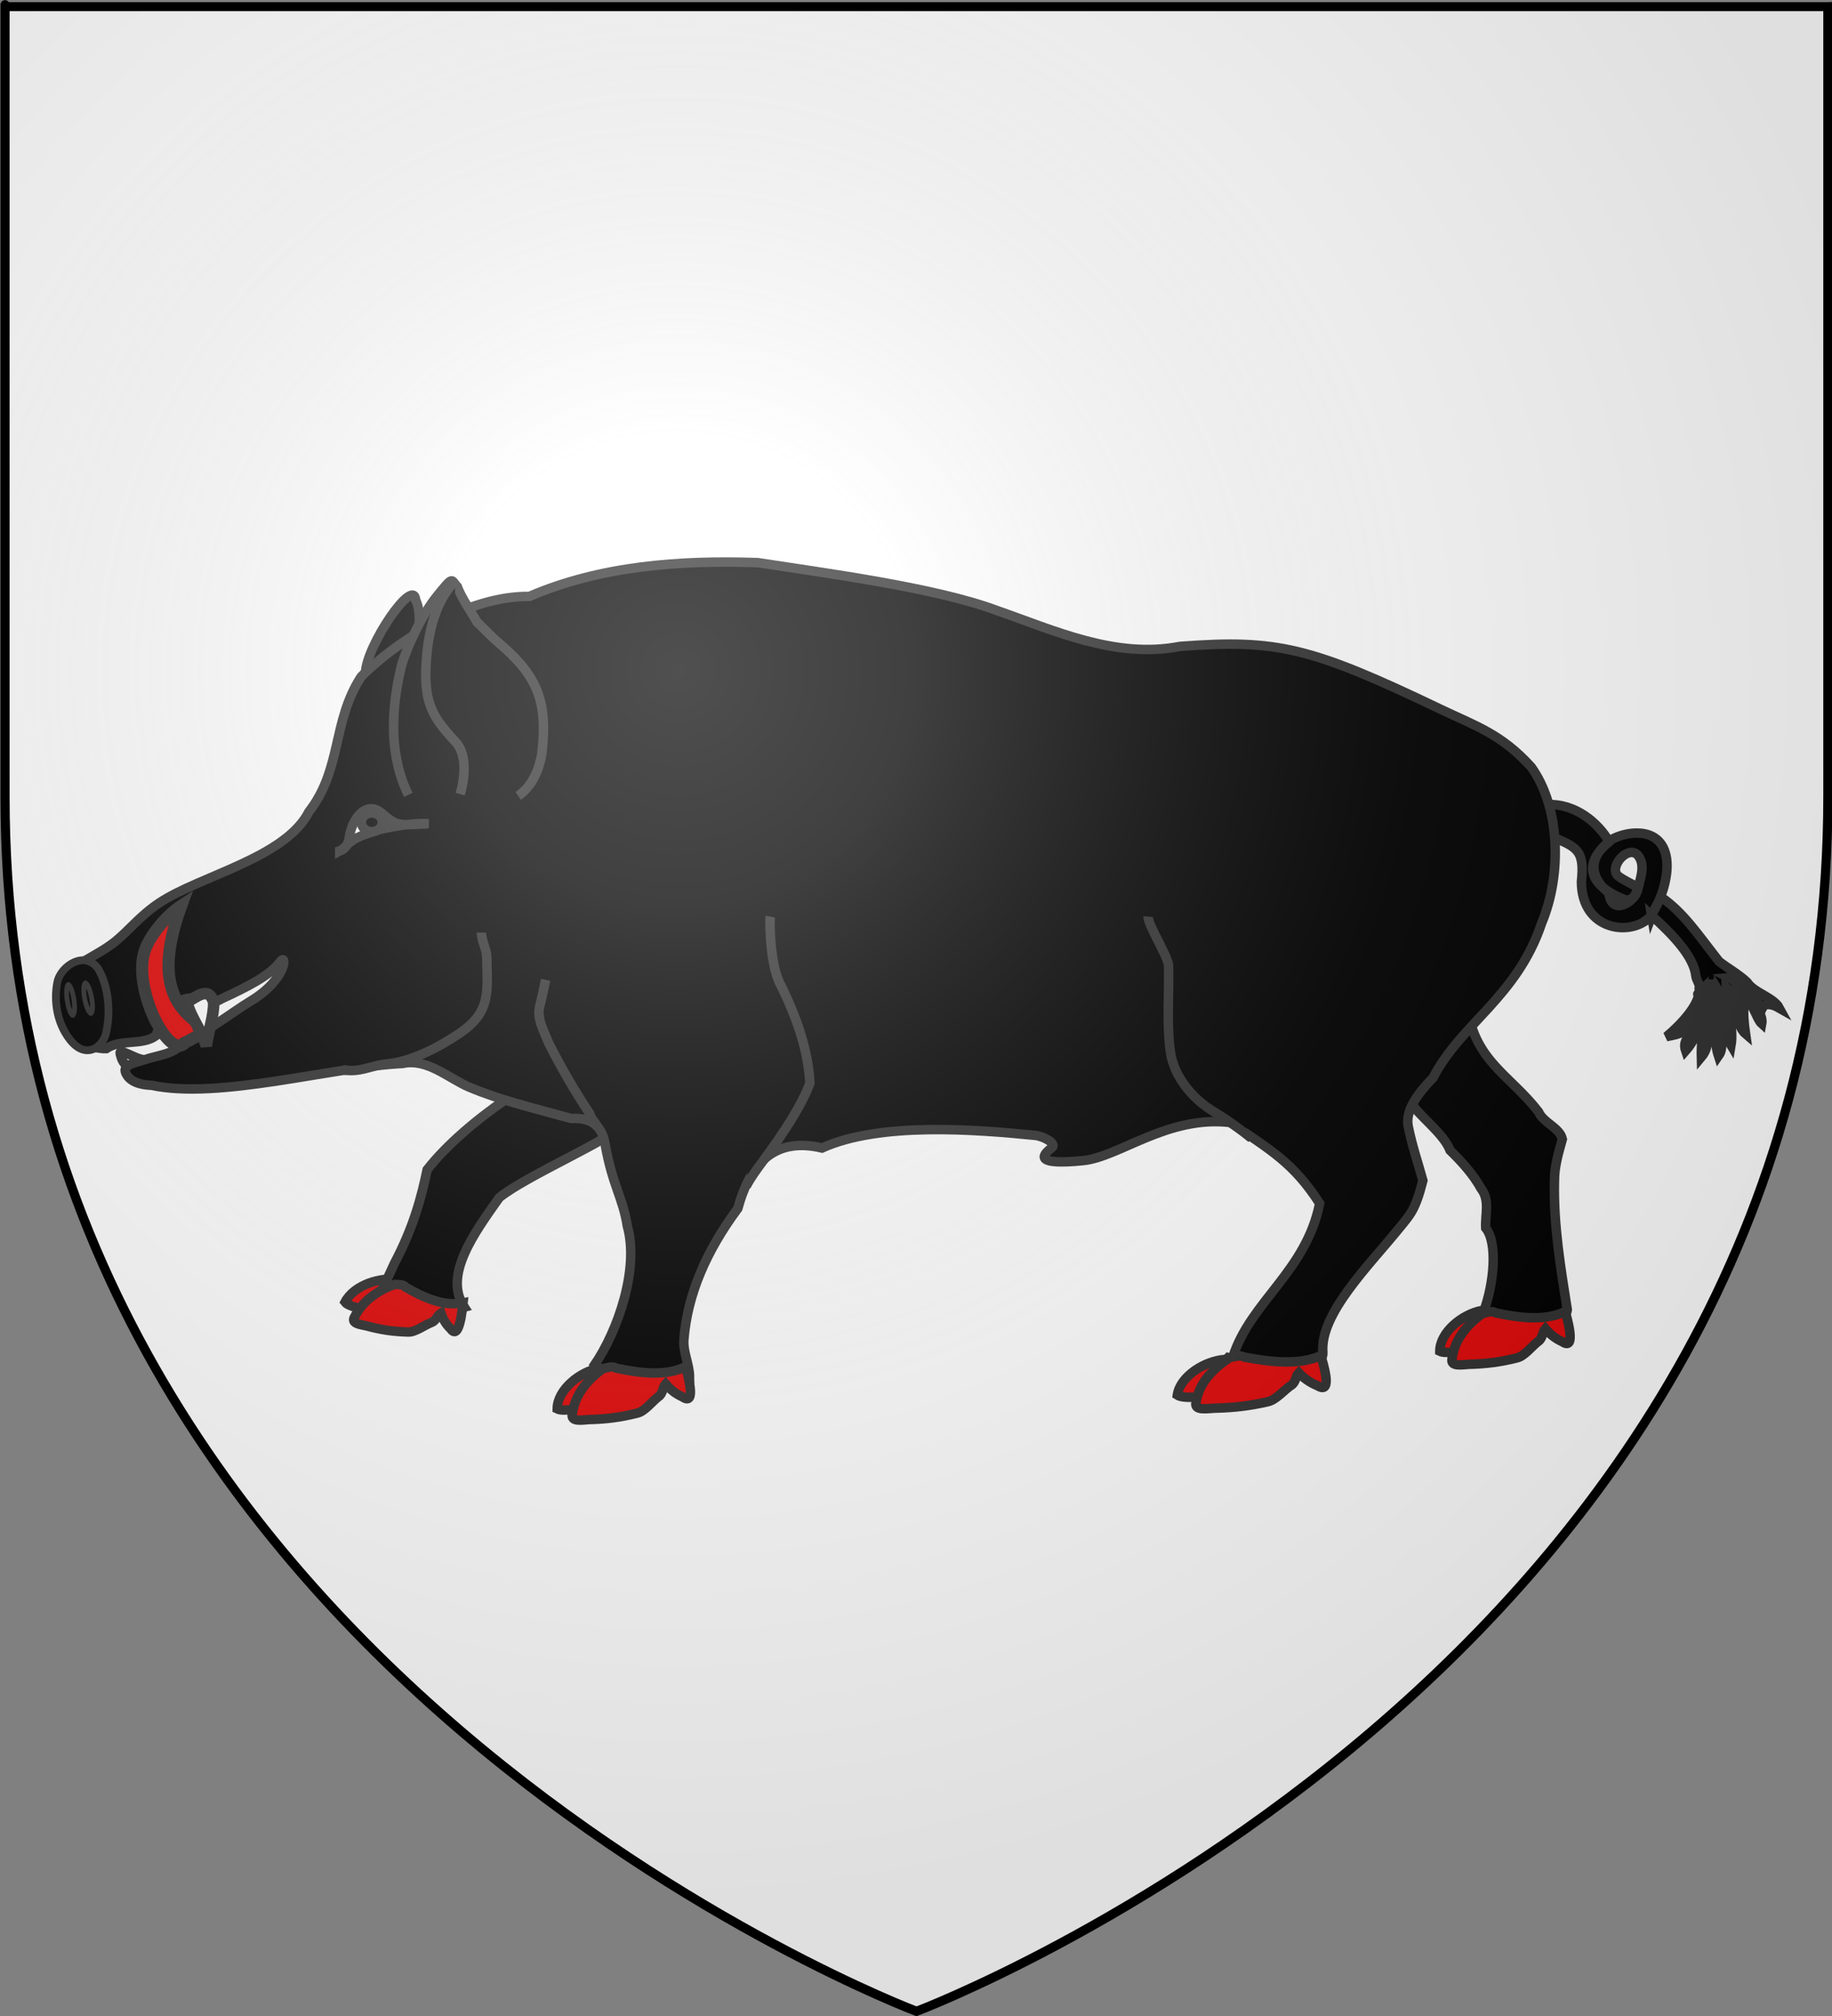 <?xml version="1.0" encoding="UTF-8" standalone="no"?>
<svg
   xmlns:dc="http://purl.org/dc/elements/1.1/"
   xmlns:cc="http://creativecommons.org/ns#"
   xmlns:rdf="http://www.w3.org/1999/02/22-rdf-syntax-ns#"
   xmlns:svg="http://www.w3.org/2000/svg"
   xmlns="http://www.w3.org/2000/svg"
   xmlns:xlink="http://www.w3.org/1999/xlink"
   xmlns:sodipodi="http://sodipodi.sourceforge.net/DTD/sodipodi-0.dtd"
   xmlns:inkscape="http://www.inkscape.org/namespaces/inkscape"
   height="660"
   width="600"
   version="1.0"
   id="svg2"
   sodipodi:version="0.32"
   inkscape:version="0.47 r22583"
   sodipodi:docname="Blason_ville_fr_Sedan_%28Ardennes%29.svg"
   inkscape:export-filename="/Users/olivier/Desktop/Blason Rouge/Blason_Vide_3D.png"
   inkscape:export-xdpi="144"
   inkscape:export-ydpi="144"
   inkscape:output_extension="org.inkscape.output.svg.inkscape">
  <rect width="100%" height="100%" fill="#808080" stroke="none"/>
  <sodipodi:namedview
     inkscape:window-height="850"
     inkscape:window-width="1440"
     inkscape:pageshadow="2"
     inkscape:pageopacity="0.0"
     guidetolerance="10.0"
     gridtolerance="10.0"
     objecttolerance="10.0"
     borderopacity="1.0"
     bordercolor="#666666"
     pagecolor="#ffffff"
     id="base"
     showgrid="false"
     height="660px"
     inkscape:zoom="0.58787035"
     inkscape:cx="207.39456"
     inkscape:cy="415.68233"
     inkscape:window-x="-8"
     inkscape:window-y="-8"
     inkscape:current-layer="layer4"
     showguides="true"
     inkscape:guide-bbox="true"
     inkscape:window-maximized="1" />
  <desc
     id="desc4">Flag of Canton of Valais (Wallis)</desc>
  <defs
     id="defs6">
    <inkscape:perspective
       sodipodi:type="inkscape:persp3d"
       inkscape:vp_x="0 : 330 : 1"
       inkscape:vp_y="0 : 1000 : 0"
       inkscape:vp_z="600 : 330 : 1"
       inkscape:persp3d-origin="300 : 220 : 1"
       id="perspective259" />
    <linearGradient
       id="linearGradient2893">
      <stop
         style="stop-color:white;stop-opacity:0.314;"
         offset="0"
         id="stop2895" />
      <stop
         id="stop2897"
         offset="0.19"
         style="stop-color:white;stop-opacity:0.251;" />
      <stop
         style="stop-color:#6b6b6b;stop-opacity:0.125;"
         offset="0.6"
         id="stop2901" />
      <stop
         style="stop-color:black;stop-opacity:0.125;"
         offset="1"
         id="stop2899" />
    </linearGradient>
    <radialGradient
       inkscape:collect="always"
       xlink:href="#linearGradient2893"
       id="radialGradient3163"
       gradientUnits="userSpaceOnUse"
       gradientTransform="matrix(1.353,0,0,1.349,-77.629,-85.747)"
       cx="221.445"
       cy="226.331"
       fx="221.445"
       fy="226.331"
       r="300" />
  </defs>
  <g
     inkscape:groupmode="layer"
     id="layer3"
     inkscape:label="Fond écu"
     style="display:inline">
    <path
       id="path2855"
       style="fill:#ffffff;fill-opacity:1;fill-rule:evenodd;stroke:none"
       d="m 300.467,656.976 c 0,0 298.5,-112.32 298.5,-397.772 0,-285.452 0,-258.552 0,-258.552 l -597,0 0,258.552 c 0,285.452 298.5,397.772 298.5,397.772 z"
       sodipodi:nodetypes="cccccc" />
  </g>
  <g
     inkscape:groupmode="layer"
     id="layer4"
     inkscape:label="Meubles"
     style="display:inline">
    <path
       sodipodi:nodetypes="cccc"
       id="path15988"
       d="m 401.088,445.051 c -6.502,0.5 -14.564,5.465 -15.51,11.682 1.99,1.316 9.346,0.649 11.552,-0.512 0.621,-3.726 4.572,-7.741 3.959,-11.169 z"
       style="fill:#e20909;fill-opacity:1;fill-rule:evenodd;stroke:#313131;stroke-width:3.092;stroke-linecap:butt;stroke-linejoin:miter;stroke-miterlimit:4;stroke-opacity:1;stroke-dasharray:none" />
    <path
       sodipodi:nodetypes="cccccc"
       id="path15990"
       d="m 119.709,220.229 c 0.245,-8.824 15.747,-31.555 16.418,-23.841 1.709,3.712 1.119,7.504 1.07,11.387 -2.625,5.38 -6.016,10.695 -9.718,15.767 l -8.761,2.076 c 0.365,-2.31 0.791,-4.429 0.991,-5.388 z"
       style="fill:#000000;fill-opacity:1;fill-rule:evenodd;stroke:#313131;stroke-width:3.092;stroke-linecap:butt;stroke-linejoin:miter;stroke-miterlimit:4;stroke-opacity:1;stroke-dasharray:none" />
    <path
       sodipodi:nodetypes="cccc"
       id="path15992"
       d="m 130.651,418.996 c -5.919,-1.084 -14.724,1.668 -17.657,7.301 1.316,1.717 8.047,2.848 10.389,2.281 1.806,-3.364 6.655,-6.203 7.268,-9.582 z"
       style="fill:#e20909;fill-opacity:1;fill-rule:evenodd;stroke:#313131;stroke-width:3.092;stroke-linecap:butt;stroke-linejoin:miter;stroke-miterlimit:4;stroke-opacity:1;stroke-dasharray:none" />
    <path
       sodipodi:nodetypes="cccscccccc"
       id="path15994"
       d="m 129.131,413.676 c 6.304,-11.921 8.809,-21.488 10.768,-30.745 12.452,-15.908 39.808,-34.67 64.072,-42.155 -2.214,6.936 -1.878,14.285 -0.026,23.539 0.344,1.718 -1.13,3.361 -2.075,4.987 -0.004,2.883 -29.548,15.589 -38.352,22.78 -8.359,11.809 -18.376,25.495 -11.445,35.888 -3.11,0.887 -6.61,0.996 -9.888,0.8 -4.009,-0.253 -7.962,0.252 -11.931,0.51 -14.342,6.226 -10.66,5.707 -1.123,-15.604 z"
       style="fill:#000000;fill-opacity:1;fill-rule:evenodd;stroke:#313131;stroke-width:3.092;stroke-linecap:butt;stroke-linejoin:miter;stroke-miterlimit:4;stroke-opacity:1;stroke-dasharray:none" />
    <path
       sodipodi:nodetypes="cccccccccccc"
       id="path15996"
       d="m 485.863,429.542 c 3.468,-9.347 4.674,-22.677 0.72,-27.52 -0.244,-4.328 1.468,-9.054 -1.513,-12.894 -2.537,-4.594 -6.267,-8.736 -10.163,-12.529 -3.244,-8.25 -17.2,-14.912 -15.248,-23.916 6.327,-2.803 19.621,-29.971 20.866,-23.124 2.517,17.986 13.968,22.257 23.348,34.423 1.616,3.691 6.924,5.114 7.813,8.949 -1.25,4.493 -2.61,8.984 -2.581,13.65 -0.37,14.402 2.123,29.08 4.197,42.176 -0.626,4.874 -7.287,2.214 -10.873,2.883 -4.512,0.196 -12.531,-0.083 -16.565,-2.097 z"
       style="fill:#000000;fill-opacity:1;fill-rule:evenodd;stroke:#313131;stroke-width:3.092;stroke-linecap:butt;stroke-linejoin:miter;stroke-miterlimit:4;stroke-opacity:1;stroke-dasharray:none" />
    <path
       id="path15998"
       d="m 43.09,349.13 c -2.794,-0.039 -3.351,-2.769 -3.715,-4.077 -0.656,-2.355 5.14,1.853 7.843,1.853 3.569,0 2.269,2.595 -0.826,2.595 -1.518,0 -1.715,-0.015 -3.302,-0.371 z"
       style="fill:#ffffff;fill-opacity:1;fill-rule:evenodd;stroke:#313131;stroke-width:3.092;stroke-linecap:butt;stroke-linejoin:miter;stroke-miterlimit:4;stroke-opacity:1;stroke-dasharray:none" />
    <path
       style="fill:#e20909;fill-opacity:1;fill-rule:evenodd;stroke:#313131;stroke-width:3.092;stroke-linecap:butt;stroke-linejoin:miter;stroke-miterlimit:4;stroke-opacity:1;stroke-dasharray:none"
       d="m 196.208,447.889 c -6.377,1.242 -13.666,7.093 -13.719,13.367 2.161,1.077 9.362,-0.429 11.384,-1.835 0.085,-3.767 3.432,-8.203 2.335,-11.532 z"
       id="path16000"
       sodipodi:nodetypes="cccc" />
    <path
       style="fill:#e20909;fill-opacity:1;fill-rule:evenodd;stroke:#313131;stroke-width:3.092;stroke-linecap:butt;stroke-linejoin:miter;stroke-miterlimit:4;stroke-opacity:1;stroke-dasharray:none"
       d="m 485.26,429.018 c -6.377,1.242 -13.666,7.093 -13.719,13.367 2.161,1.077 9.362,-0.429 11.384,-1.835 0.085,-3.767 3.432,-8.203 2.335,-11.532 z"
       id="path16002"
       sodipodi:nodetypes="cccc" />
    <path
       sodipodi:nodetypes="cccccsccccscscccccccccccccccccccccccccccccscsc"
       id="path16004"
       d="m 527.044,275.577 c -3.758,-6.44 -11.151,-12.439 -20.083,-12.201 0.488,3.428 0.471,6.9 0.65,10.341 9.184,3.603 11.367,4.81 10.314,14.927 0.078,16.275 16.471,18.027 22.501,11.487 3.846,-5.454 6.563,-14.251 5.183,-20.179 -2.282,-9.797 -13.598,-7.642 -17.956,-4.998 -10.461,8.464 -6.304,15.435 4.639,19.638 0.654,0.492 1.154,-0.461 1.791,0.025 1.532,-1.55 1.604,-1.79 2.414,-4.067 -1.138,-0.718 -5.977,-3.006 -6.853,-4.082 -2.444,-3.001 3.572,-9.869 6.766,-6.509 2.699,3.332 0.731,7.675 -0.073,11.427 -0.813,3.794 -8.51,8.734 -9.4,1.061 l -0.157,-0.241 c -5.08,-4.117 -7.6,-10.628 0.263,-16.629 z m 13.881,24.138 c 0.359,-1.001 1.581,-3.294 3.101,-6.033 7.417,5.13 12.002,12.209 18.98,21.063 2.762,2.167 6.564,4.286 9.164,6.774 2.215,3.501 8.68,4.91 10.626,8.532 -6.245,-3.57 -6.641,2.206 -5.779,0.419 -1.771,-4.168 -7.081,-10.721 -10.752,-10.406 3.739,1.934 11.584,10.698 10.73,15.12 -1.843,-1.615 -3.618,-9.395 -7.489,-10.6 1.173,2.927 2.14,4.215 1.673,5.361 -0.263,1.446 -0.018,4.971 0.494,8.498 -3.86,-3.294 -1.955,-11.257 -6.288,-15.196 0.201,5.102 2.482,13.612 1.557,18.981 -2.631,-4.373 -2.436,-8.195 -2.775,-9.656 -0.273,-3.118 -0.182,-6.495 -1.904,-9.196 -0.616,3.648 -0.099,7.543 -0.269,11.286 0.138,1.916 3.525,7.351 0.829,11.094 -1.539,-4.659 -1.804,-14.643 -3.031,-19.693 0.007,4.776 1.457,9.63 -0.596,14.113 -0.55,-0.78 0.974,2.376 -1.984,5.897 -0.196,-7.051 1.639,-14.073 -0.38,-19.754 -0.248,-1.428 -2.078,0.167 0.757,-2.558 -0.581,4.563 -1.75,9.276 -3.611,13.642 -0.404,1.999 -3.1,3.166 -1.902,6.622 4.569,-5.163 8.729,-17.053 7.928,-23.238 -0.498,6.721 -4.38,11.197 -7.946,14.496 -1.514,2.861 -0.009,2.873 -6.276,4.096 4.291,-3.551 11.334,-10.691 10.722,-15.791 0.351,-1.322 -0.946,-2.695 -1.093,-4.103 -0.668,-6.378 -7.555,-13.468 -14.487,-19.773 z"
       style="fill:#000000;fill-opacity:1;fill-rule:evenodd;stroke:#313131;stroke-width:3.092;stroke-linecap:butt;stroke-linejoin:miter;stroke-miterlimit:4;stroke-opacity:1;stroke-dasharray:none" />
    <path
       sodipodi:nodetypes="cssccccsscssccscscccscccssccccsccscccsccccccssc"
       id="path16006"
       d="m 22.69,317.834 c -2.139,0.972 -2.746,4.133 -2.713,7.92 0.029,3.355 0.789,7.202 2.064,10.453 0.989,2.521 1.996,4.684 3.505,5.983 2.507,-0.057 6.781,1.223 9.226,1.112 4.806,-3.263 11.725,-0.9 16.238,-4.187 7.847,-20.47 17.088,-8.698 21.321,-12.008 8.441,-3.927 16.028,-7.614 19.514,-12.329 2.148,-2.906 2.313,5.671 -9.811,12.986 -5.563,3.357 -12.849,9.147 -23.097,14.563 -2.509,2.824 -7.226,3.146 -11.523,4.579 -3.343,1.115 -7.333,1.713 -6.261,4.28 0.976,2.338 3.535,3.928 8.501,4.123 22.347,4.763 59.465,-6.117 82.192,-7.139 8.138,-1.79 15.113,4.916 21.906,7.771 10.353,4.351 20.285,6.621 33.274,10.222 6.917,-0.344 10.15,2.663 11.133,8.291 2.386,13.655 5.825,17.524 7.29,26.923 3.934,13.988 -3.059,34.307 -10.82,45.605 5.262,9.824 19.68,1.768 31.218,4.078 -4.5e-4,-4.491 -2.207,-8.318 -1.863,-12.564 1.207,-14.914 7.406,-29.052 17.674,-42.886 3.448,-12.713 10.575,-23.785 27.548,-19.767 18.977,-8.604 50.45,-6.069 70.17,-4.103 2.821,0.494 6.816,2.718 5.07,4.037 -3.776,2.852 -4.965,5.687 10.211,4.197 11.947,-1.173 27.652,-14.894 48.276,-12.483 12.99,8.934 20.693,13.129 29.27,26.504 -4.499,22.338 -22.608,32.006 -28.494,50.394 l 20.293,5.917 c 3.705,-2.416 9.543,-4.083 9.254,-7.495 -1.069,-12.621 14.946,-28.337 24.953,-40.659 3.727,-4.605 5.285,-5.876 7.801,-15.656 -1.545,-5.637 -3.625,-11.682 -4.818,-17.85 -0.988,-5.11 3.223,-10.736 8.137,-15.801 9.337,-17.94 27.417,-26.313 35.599,-50.665 6.731,-16.081 5.984,-38.039 -3.446,-51.089 -9.833,-10.85 -18.234,-13.425 -29.496,-18.814 -42.663,-20.417 -53.547,-23.076 -85.551,-20.656 -21.216,4.123 -41.309,-5.299 -60.278,-11.877 -20.072,-7.462 -56.596,-12.241 -78.019,-15.552 -25.443,-0.868 -51.504,1.039 -74.783,11.072 -19.846,-0.288 -43.135,14.181 -55.097,26.305 -9.539,14.689 -6.215,30.18 -17.078,44.167 -7.702,15.164 -35.681,20.965 -49.001,29.855 -6.451,4.306 -9.897,9.017 -14.609,12.785 -4.078,3.261 -9.399,5.554 -14.881,9.46 z"
       style="fill:#000000;fill-opacity:1;fill-rule:evenodd;stroke:#313131;stroke-width:3.092;stroke-linecap:butt;stroke-linejoin:miter;stroke-miterlimit:4;stroke-opacity:1;stroke-dasharray:none" />
    <path
       sodipodi:nodetypes="ccscccc"
       id="path16008"
       d="m 111.266,278.578 c 1.959,-0.548 2.763,-2.447 3.086,-4.103 0.647,-5.845 5.369,-12.901 10.821,-8.136 4.929,4.308 5.426,3.814 15.205,3.328 -6.207,-0.411 -14.866,1.654 -16.387,1.976 -2.69,1.011 -6.643,2.004 -8.903,3.774 -1.8,1.17 -1.925,2.127 -3.822,3.161 z"
       style="fill:#ffffff;fill-opacity:1;fill-rule:evenodd;stroke:#313131;stroke-width:3.092;stroke-linecap:butt;stroke-linejoin:miter;stroke-miterlimit:4;stroke-opacity:1;stroke-dasharray:none" />
    <path
       id="path16010"
       d="m 125.196,269.212 c 0,1.696 -1.533,3.072 -3.421,3.072 -1.889,0 -3.421,-1.376 -3.421,-3.072 0,-1.696 1.533,-3.072 3.421,-3.072 1.889,0 3.421,1.376 3.421,3.072 z"
       style="fill:#000000;fill-opacity:1;stroke:#313131;stroke-width:3.092;stroke-miterlimit:4;stroke-opacity:1;stroke-dasharray:none" />
    <path
       sodipodi:nodetypes="cccccccccc"
       id="path16012"
       d="m 402.652,444.533 c -5.782,3.74 -10.034,8.557 -10.938,14.582 -0.759,2.8 3.584,2.016 6.024,1.9 6.261,-0.135 11.46,-0.737 17.317,-2.078 2.775,-0.49 5.574,-3.952 7.797,-5.402 1.637,-1.005 1.406,-3.008 2.508,-4.116 1.636,1.776 3.672,3.239 6.167,4.246 5.233,3.221 1.669,-7.747 1.068,-9.831 -7.301,3.184 -16.563,2.082 -25.044,0.46 -2.538,-1.307 -4.959,1.294 -6.829,-0.541"
       style="fill:#e20909;fill-opacity:1;fill-rule:evenodd;stroke:#313131;stroke-width:3.092;stroke-linecap:butt;stroke-linejoin:miter;stroke-miterlimit:4;stroke-opacity:1;stroke-dasharray:none" />
    <path
       style="fill:#e20909;fill-opacity:1;fill-rule:evenodd;stroke:#313131;stroke-width:3.092;stroke-linecap:butt;stroke-linejoin:miter;stroke-miterlimit:4;stroke-opacity:1;stroke-dasharray:none"
       d="m 485.494,430.066 c -5.246,3.765 -9.104,8.613 -9.925,14.677 -0.689,2.819 3.252,2.029 5.466,1.912 5.681,-0.136 10.397,-0.742 15.712,-2.091 2.518,-0.493 5.057,-3.978 7.074,-5.438 1.485,-1.011 1.276,-3.028 2.275,-4.143 1.484,1.787 3.331,3.261 5.595,4.273 4.748,3.242 1.514,-7.798 0.969,-9.895 -6.625,3.205 -15.027,2.095 -22.722,0.463 -2.303,-1.316 -4.499,1.302 -6.196,-0.545"
       id="path16014"
       sodipodi:nodetypes="cccccccccc" />
    <path
       style="fill:#e20909;fill-opacity:1;fill-rule:evenodd;stroke:#313131;stroke-width:3.092;stroke-linecap:butt;stroke-linejoin:miter;stroke-miterlimit:4;stroke-opacity:1;stroke-dasharray:none"
       d="m 197.376,448.151 c -5.246,3.765 -9.104,8.613 -9.925,14.677 -0.689,2.819 3.252,2.029 5.465,1.912 5.681,-0.136 10.397,-0.742 15.712,-2.091 2.518,-0.493 5.057,-3.978 7.074,-5.438 1.485,-1.011 1.276,-3.028 2.275,-4.143 1.484,1.787 3.331,3.261 5.595,4.273 4.748,3.242 1.514,-7.798 0.969,-9.895 -6.625,3.205 -15.027,2.095 -22.722,0.463 -2.303,-1.316 -4.499,1.302 -6.196,-0.545"
       id="path16016"
       sodipodi:nodetypes="cccccccccc" />
    <path
       sodipodi:nodetypes="cccccccccc"
       id="path16018"
       d="m 129.109,420.526 c -5.536,2.037 -10.285,5.371 -12.937,10.52 -1.485,2.318 2.008,2.586 3.864,3.025 4.709,1.271 8.779,1.891 13.583,2.001 2.229,0.181 5.45,-2.272 7.582,-3.066 1.55,-0.529 2.036,-2.359 3.22,-3.098 0.636,1.94 1.671,3.692 3.2,5.14 2.841,4.023 3.788,-6.51 4.024,-8.493 -6.485,1.206 -13.023,-1.83 -18.808,-5.154 -1.462,-1.724 -4.119,0.048 -4.91,-1.997"
       style="fill:#e20909;fill-opacity:1;fill-rule:evenodd;stroke:#313131;stroke-width:3.092;stroke-linecap:butt;stroke-linejoin:miter;stroke-miterlimit:4;stroke-opacity:1;stroke-dasharray:none" />
    <path
       sodipodi:nodetypes="csccc"
       id="path16020"
       d="m 244.371,388.394 c 1.519,-2.944 3.565,-5.667 5.683,-8.544 6.757,-9.18 12.476,-17.91 15.196,-25.231 -0.542,-10.972 -4.54,-21.929 -9.422,-31.887 -3.79,-6.369 -3.769,-21.658 -3.577,-22.662"
       style="fill:#000000;fill-opacity:1;fill-rule:evenodd;stroke:#313131;stroke-width:3.092;stroke-linecap:butt;stroke-linejoin:miter;stroke-miterlimit:4;stroke-opacity:1;stroke-dasharray:none" />
    <path
       sodipodi:nodetypes="ccccc"
       id="path16022"
       d="m 195.916,369.785 c -0.186,-1.922 -2.354,-3.18 -2.724,-5.108 -4.986,-7.506 -9.535,-15.321 -13.56,-23.33 -1.445,-3.807 -3.838,-7.677 -2.908,-11.792 0.641,-2.197 1.811,-8.06 1.97,-8.781"
       style="fill:#000000;fill-opacity:1;fill-rule:evenodd;stroke:#313131;stroke-width:3.092;stroke-linecap:butt;stroke-linejoin:miter;stroke-miterlimit:4;stroke-opacity:1;stroke-dasharray:none" />
    <path
       sodipodi:nodetypes="csccc"
       id="path16024"
       d="m 409.876,372.668 c -3.54,-2.865 -7.326,-5.698 -12.413,-8.763 -7.056,-4.252 -12.976,-11.564 -14.133,-19.418 -1.3,-9.451 -0.375,-19.073 -0.617,-28.599 -0.649,-3.568 -6.916,-13.47 -6.698,-15.819"
       style="fill:#000000;fill-opacity:1;fill-rule:evenodd;stroke:#313131;stroke-width:3.092;stroke-linecap:butt;stroke-linejoin:miter;stroke-miterlimit:4;stroke-opacity:1;stroke-dasharray:none" />
    <path
       sodipodi:nodetypes="csssc"
       id="path16026"
       d="m 157.678,305.311 c 0.013,2.822 1.703,5.297 1.751,8.19 0.186,11.213 1.506,17.832 -9.118,24.922 -6.596,4.403 -15.416,9.122 -23.641,9.882 -5.355,0.494 -8.516,2.939 -14.528,1.951"
       style="fill:#000000;fill-opacity:1;fill-rule:evenodd;stroke:#313131;stroke-width:3.092;stroke-linecap:butt;stroke-linejoin:miter;stroke-miterlimit:4;stroke-opacity:1;stroke-dasharray:none" />
    <path
       sodipodi:nodetypes="cssccccc"
       d="m 133.742,260.231 c -6.356,-12.86 -5.673,-27.994 -2.39,-41.699 1.215,-5.073 6.405,-16.708 11.541,-23.093 5.864,-7.292 4.703,-5.628 6.903,-3.351 1.239,3.563 5.137,9.164 6.422,11.532 l 5.827,5.737 c 13.83,11.452 17.557,19.727 15.371,37.718 -0.966,5.094 -3.076,10.279 -7.707,13.502"
       style="fill:#000000;fill-opacity:1;fill-rule:evenodd;stroke:#313131;stroke-width:3.092;stroke-linecap:butt;stroke-linejoin:miter;stroke-miterlimit:4;stroke-opacity:1;stroke-dasharray:none"
       id="path16028" />
    <path
       sodipodi:nodetypes="ccssc"
       id="path16030"
       d="m 34.673,338.464 c 1.579,-6.589 1.065,-15.132 -2.445,-21.187 -4.233,-6.317 -12.386,-1.14 -13.45,4.298 -1.238,6.332 -0.021,13.454 4.095,18.747 5.238,6.735 10.678,2.471 11.8,-1.858 z"
       style="fill:#000000;fill-opacity:1;fill-rule:evenodd;stroke:#313131;stroke-width:2.55;stroke-linecap:butt;stroke-linejoin:miter;stroke-miterlimit:4;stroke-opacity:1;stroke-dasharray:none" />
    <g
       style="fill:#000000"
       id="g12152"
       transform="matrix(1.263,0,0,1.263,-129.865,-232.579)">
      <path
         sodipodi:type="arc"
         style="fill:#000000;fill-opacity:1;stroke:#313131;stroke-width:2.877;stroke-miterlimit:4;stroke-opacity:1;stroke-dasharray:none"
         id="path16034"
         sodipodi:cx="612.60638"
         sodipodi:cy="554.5213"
         sodipodi:rx="2.0744681"
         sodipodi:ry="5.9042554"
         d="m 614.681,554.521 c 0,3.261 -0.929,5.904 -2.074,5.904 -1.146,0 -2.074,-2.643 -2.074,-5.904 0,-3.261 0.929,-5.904 2.074,-5.904 1.146,0 2.074,2.643 2.074,5.904 z"
         transform="matrix(0.417,-0.092,0.097,0.63,-188.128,150.362)" />
      <path
         transform="matrix(0.417,-0.132,0.124,0.622,-198.541,178.843)"
         d="m 614.681,554.521 c 0,3.261 -0.929,5.904 -2.074,5.904 -1.146,0 -2.074,-2.643 -2.074,-5.904 0,-3.261 0.929,-5.904 2.074,-5.904 1.146,0 2.074,2.643 2.074,5.904 z"
         sodipodi:ry="5.9042554"
         sodipodi:rx="2.0744681"
         sodipodi:cy="554.5213"
         sodipodi:cx="612.60638"
         id="path16036"
         style="fill:#000000;fill-opacity:1;stroke:#313131;stroke-width:2.857;stroke-miterlimit:4;stroke-opacity:1;stroke-dasharray:none"
         sodipodi:type="arc" />
    </g>
    <path
       sodipodi:nodetypes="csccc"
       id="path16038"
       d="m 60.695,341.259 c -5.133,6.522 -17.728,-17.981 -13.16,-30.385 2.089,-5.673 7.859,-11.775 11.811,-14.335 -8.906,24.497 -2.213,34.085 8.389,40.265 -4.12,3.133 -4.421,3.156 -7.04,4.455 z"
       style="fill:#e20909;fill-opacity:1;fill-rule:evenodd;stroke:#313131;stroke-width:3.971;stroke-linecap:butt;stroke-linejoin:miter;stroke-miterlimit:4;stroke-opacity:1;stroke-dasharray:none" />
    <path
       sodipodi:nodetypes="cccc"
       id="path16040"
       d="m 61.233,328.107 c 1.215,4.968 4.94,9.471 6.329,14.355 0.54,-4.37 2.516,-9.832 2.417,-14.352 -1.653,-5.268 -5.341,-1.93 -8.745,-0.003 z"
       style="fill:#ffffff;fill-opacity:1;fill-rule:evenodd;stroke:#313131;stroke-width:3.784;stroke-linecap:butt;stroke-linejoin:miter;stroke-miterlimit:4;stroke-opacity:1;stroke-dasharray:none" />
    <path
       sodipodi:nodetypes="cscsc"
       style="fill:#000000;fill-opacity:1;fill-rule:evenodd;stroke:#313131;stroke-width:3.092;stroke-linecap:butt;stroke-linejoin:miter;stroke-miterlimit:4;stroke-opacity:1;stroke-dasharray:none"
       d="m 150.713,259.987 c 1.37,-4.64 2.578,-12.791 -1.599,-17.203 -7.558,-7.983 -9.805,-12.69 -9.656,-22.875 0.214,-7.98 1.392,-16.724 5.426,-24 1.122,-2.024 2.465,-3.935 4.07,-5.684"
       id="path16042" />
  </g>
  <g
     inkscape:groupmode="layer"
     id="layer2"
     inkscape:label="Reflet final"
     style="display:inline"
     sodipodi:insensitive="true">
    <path
       sodipodi:nodetypes="cccccc"
       d="m 300,658.5 c 0,0 298.5,-112.32 298.5,-397.772 0,-285.452 0,-258.552 0,-258.552 l -597,0 0,258.552 C 1.5,546.18 300,658.5 300,658.5 z"
       style="fill:url(#radialGradient3163);fill-opacity:1;fill-rule:evenodd;stroke:none"
       id="path2875"
       inkscape:export-xdpi="144"
       inkscape:export-ydpi="144" />
  </g>
  <g
     inkscape:groupmode="layer"
     id="layer1"
     inkscape:label="Contour final"
     style="display:inline">
    <path
       sodipodi:nodetypes="cccccc"
       d="m 300.147,658.476 c 0,0 -298.5,-112.32 -298.5,-397.772 0,-285.452 0,-258.552 0,-258.552 l 597,0 0,258.552 c 0,285.452 -298.5,397.772 -298.5,397.772 z"
       style="fill:none;stroke:#000000;stroke-width:3;stroke-linecap:butt;stroke-linejoin:miter;stroke-miterlimit:4;stroke-opacity:1;stroke-dasharray:none"
       id="path1411"
       inkscape:export-xdpi="144"
       inkscape:export-ydpi="144" />
  </g>
</svg>
